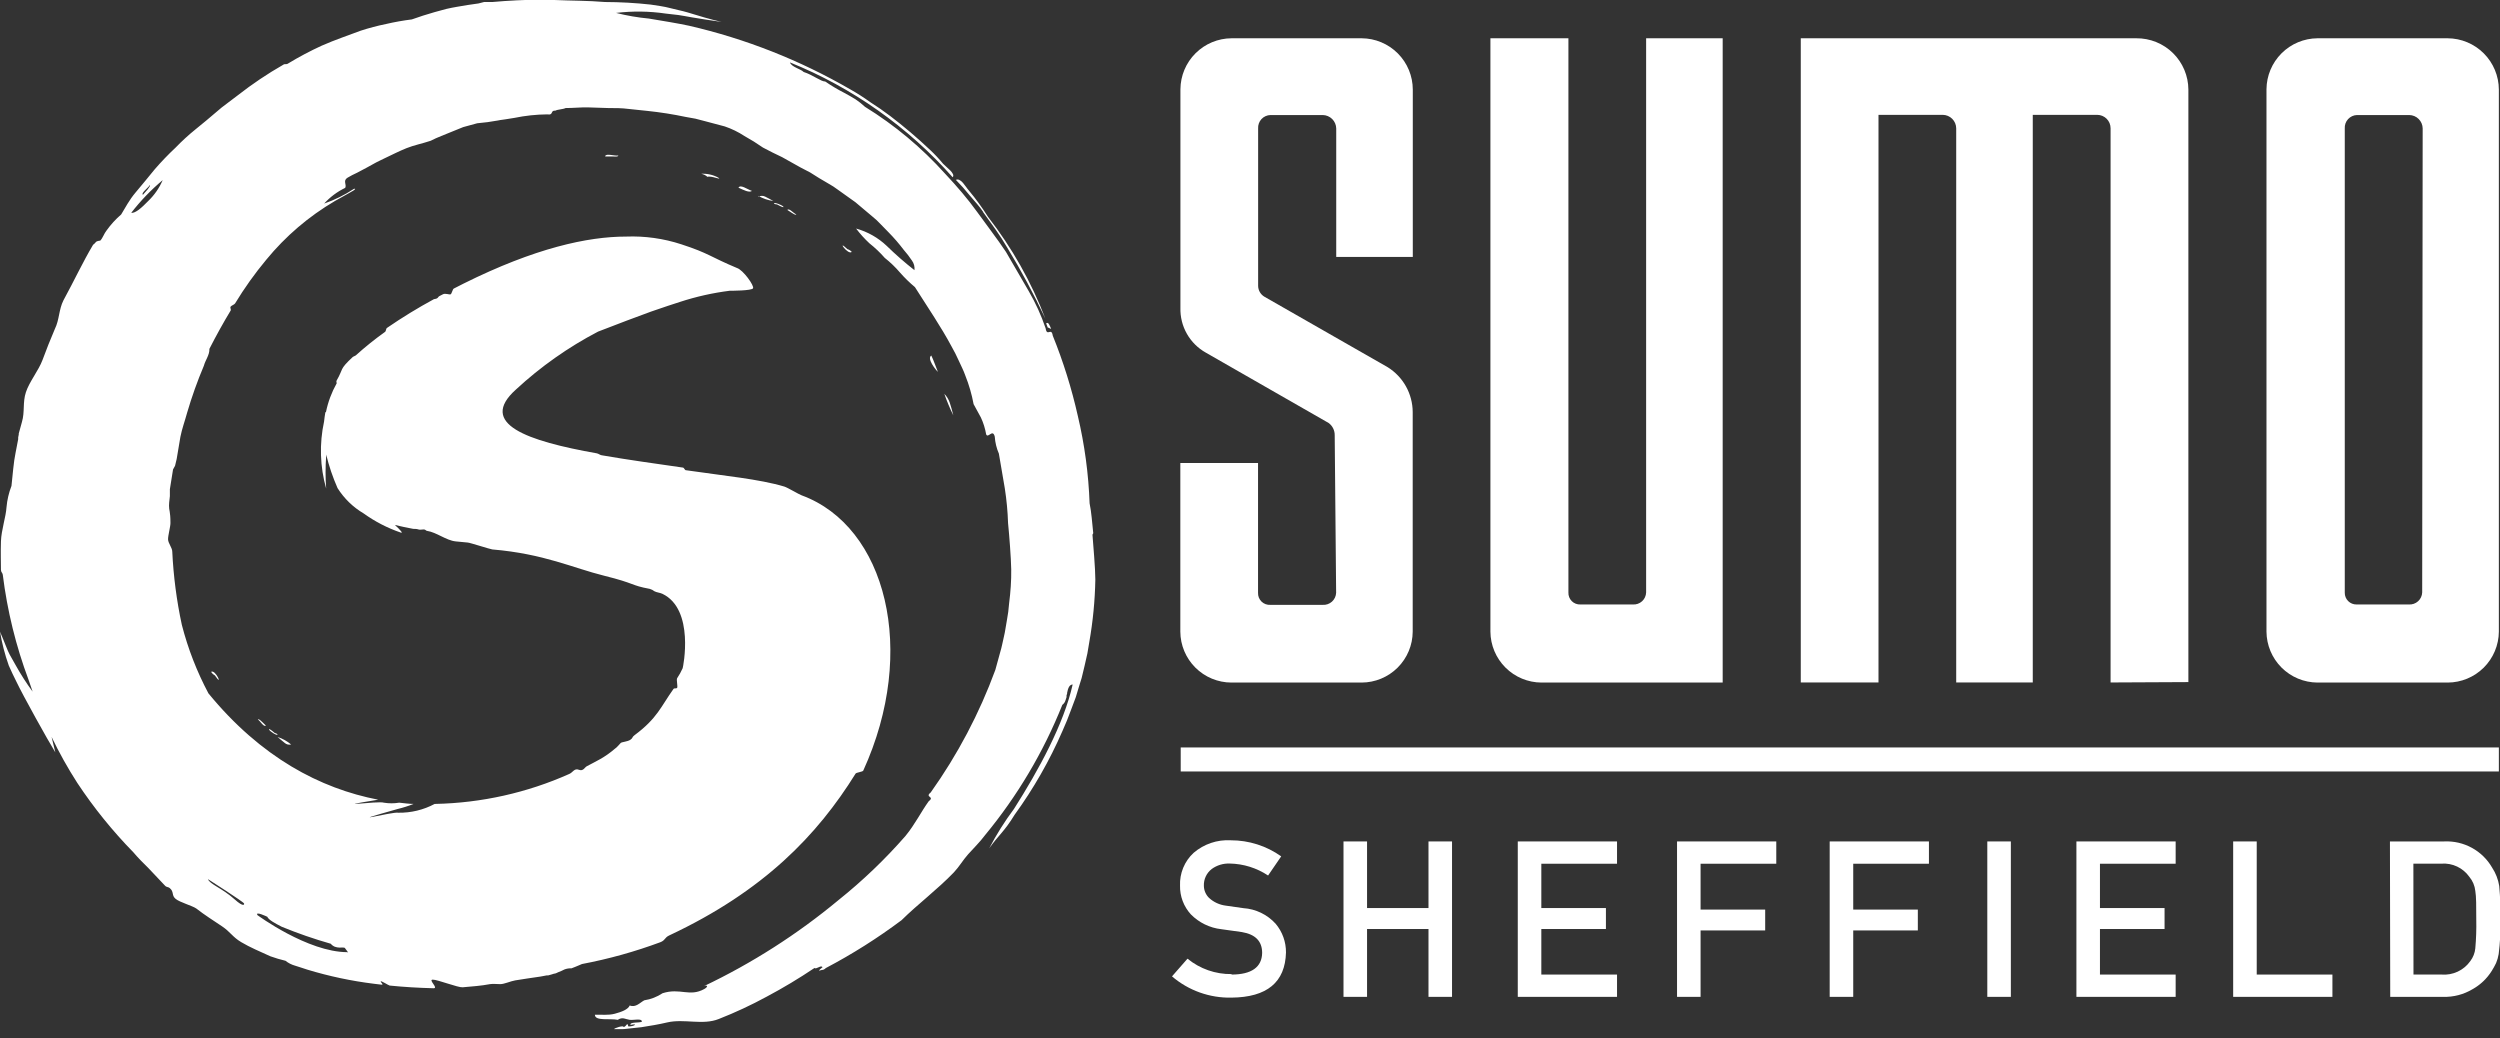 <svg width="260" height="108" viewBox="0 0 260 108" fill="none" xmlns="http://www.w3.org/2000/svg">
<rect x="0" y="0" width="260" height="108" fill="#333333" stroke="none"/>
<g clip-path="url(#clip0)">
<path d="M98.209 40.958C98.474 41.723 98.787 42.471 99.145 43.197C99.025 42.739 98.916 42.281 98.776 41.883C98.66 41.536 98.466 41.219 98.209 40.958V40.958ZM96.856 36.976C96.368 37.275 97.303 38.459 97.542 38.678C97.303 38.111 97.124 37.524 96.856 36.976ZM88.584 26.197C88.461 26.06 88.303 25.96 88.126 25.908C86.952 24.784 88.196 26.575 88.584 26.197ZM113.697 55.45C113.577 54.345 113.517 53.29 113.318 52.344C113.209 49.282 112.799 46.239 112.094 43.257C111.454 40.407 110.582 37.614 109.486 34.906C109.347 34 108.889 35.065 108.75 34.16C108.294 32.81 107.704 31.509 106.988 30.278L104.619 26.197C103.674 24.784 102.628 23.44 101.633 22.056C100.638 20.673 99.513 19.369 98.299 18.075C95.866 15.366 93.057 13.019 89.958 11.108C89.648 10.819 89.315 10.556 88.963 10.321C88.594 10.092 88.206 9.873 87.818 9.664C87.13 9.313 86.465 8.917 85.827 8.48C85.369 8.48 84.563 7.803 83.578 7.485C83.269 7.166 82.314 6.977 82.154 6.489C88.642 9.11 94.433 13.198 99.075 18.433C99.424 18.065 98.349 17.338 98.08 17.03C97.663 16.524 97.214 16.045 96.736 15.597C95.41 14.342 94.018 13.159 92.566 12.053C91.899 11.546 91.192 11.058 90.515 10.63C89.841 10.143 89.14 9.694 88.415 9.286C83.192 6.261 77.546 4.034 71.664 2.677L70.668 2.478L69.673 2.299L67.483 1.931C66.332 1.823 65.191 1.627 64.069 1.343C65.79 1.137 67.531 1.16 69.245 1.413L70.549 1.562C70.997 1.622 71.455 1.722 71.933 1.801C72.928 1.961 73.923 2.13 75.038 2.279C73.873 2.01 72.699 1.662 71.485 1.284C70.877 1.105 70.25 0.995 69.673 0.836C69.096 0.677 68.379 0.587 67.682 0.478C66.096 0.304 64.501 0.214 62.905 0.209C61.153 0.06 59.401 0.079 57.65 -0C55.898 -0.08 54.176 -0 52.474 0.109L51.21 0.209H50.822H50.483H50.344L49.767 0.358C49.01 0.458 48.264 0.577 47.537 0.706C47.169 0.776 46.84 0.826 46.432 0.925L45.188 1.264C44.372 1.493 43.586 1.752 42.829 2.02C41.925 2.132 41.028 2.292 40.142 2.498C39.25 2.68 38.369 2.912 37.504 3.195C36.389 3.623 34.856 4.13 33.443 4.757C32.251 5.304 31.091 5.919 29.969 6.599C29.77 6.748 29.621 6.599 29.452 6.738C27.812 7.675 26.242 8.73 24.754 9.893L23.609 10.759C23.226 11.035 22.857 11.331 22.504 11.645C21.798 12.252 21.081 12.85 20.364 13.427C19.621 14.026 18.917 14.671 18.254 15.358C17.491 16.072 16.767 16.826 16.084 17.617C15.418 18.433 14.751 19.25 14.094 20.026C13.437 20.802 13.029 21.608 12.601 22.305C12.028 22.799 11.517 23.361 11.078 23.977C10.839 24.266 10.68 24.764 10.431 25.022C10.306 25.034 10.182 25.061 10.063 25.102C9.933 25.182 9.814 25.391 9.685 25.45C8.61 27.252 7.694 29.233 6.599 31.233C6.101 32.229 6.191 33.224 5.703 34.219L5.036 35.832L4.419 37.444C4.021 38.519 3.056 39.694 2.697 40.779C2.339 41.863 2.598 42.829 2.279 43.894L2.06 44.69L1.951 45.088V45.188L1.891 45.486V45.675C1.802 46.163 1.702 46.671 1.612 47.129C1.563 47.377 1.523 47.587 1.483 47.875C1.443 48.164 1.403 48.472 1.374 48.771C1.307 49.368 1.247 49.955 1.194 50.533C0.918 51.245 0.744 51.992 0.677 52.752C0.617 53.748 0.139 55.121 0.1 56.286C0.06 57.45 0.1 58.525 0.1 59.272C0.1 59.511 0.269 59.58 0.289 59.769C0.753 63.511 1.655 67.186 2.976 70.718L3.394 71.932C2.749 71.055 2.161 70.137 1.632 69.185C1.433 68.827 1.234 68.469 1.015 68.09C0.796 67.712 0.468 66.766 0 65.692C0.202 66.894 0.508 68.076 0.916 69.225C1.165 69.782 1.433 70.36 1.722 70.927C2.369 72.291 4.977 76.999 5.753 78.243L5.365 76.64C6.158 78.29 7.052 79.888 8.042 81.428C9.754 84.012 11.707 86.428 13.875 88.644C14.293 89.141 14.87 89.739 15.457 90.306L17.16 92.108C17.319 92.287 17.498 92.227 17.647 92.356C18.125 92.745 17.816 93.113 18.264 93.481C18.712 93.849 19.956 94.178 20.404 94.477C21.28 95.163 22.206 95.741 23.092 96.338C23.977 96.935 24.167 97.433 25.082 97.98C25.998 98.528 27.073 98.975 28.118 99.453C28.633 99.638 29.158 99.794 29.691 99.921C29.985 100.155 30.324 100.328 30.686 100.429C31.005 100.518 31.582 100.727 31.98 100.847C34.233 101.531 36.541 102.021 38.878 102.31L39.694 102.409C39.933 102.409 39.604 102.2 39.594 102.071C39.584 101.941 40.42 102.489 40.53 102.499C41.993 102.648 43.516 102.738 45.098 102.778C45.636 102.778 44.501 101.882 45.009 101.882C45.516 101.882 47.636 102.718 48.114 102.678C49.11 102.588 50.025 102.529 50.961 102.35C51.289 102.3 51.628 102.35 52.036 102.35C52.444 102.35 53.101 102.041 53.579 101.961C54.405 101.812 55.33 101.703 56.206 101.563L56.843 101.444H57.002L57.361 101.344L57.61 101.265C57.769 101.265 57.928 101.165 58.068 101.105C58.283 101.027 58.492 100.934 58.695 100.827C58.929 100.735 59.18 100.695 59.431 100.707C59.71 100.608 59.909 100.518 60.197 100.399L60.526 100.259C63.302 99.733 66.029 98.974 68.678 97.99C69.195 97.791 69.106 97.512 69.603 97.283C79.427 92.675 85.011 86.852 88.983 80.452C89.062 80.333 89.719 80.273 89.779 80.144C95.472 67.682 92.148 54.743 83.379 51.518C83.07 51.409 81.926 50.712 81.567 50.602C78.989 49.826 75.267 49.478 71.315 48.9C71.236 48.9 71.126 48.642 71.047 48.632C68.23 48.224 65.314 47.825 62.636 47.358C62.447 47.358 62.268 47.188 62.079 47.149C54.843 45.865 49.667 44.083 53.658 40.51C56.226 38.133 59.097 36.108 62.198 34.488V34.488C64.368 33.642 66.18 32.965 67.702 32.408L68.081 32.278C69.076 31.94 69.902 31.651 70.738 31.392C72.416 30.844 74.142 30.458 75.894 30.238C76.073 30.238 78.143 30.238 78.312 29.989C78.482 29.74 77.287 28.068 76.64 27.869C73.873 26.714 73.744 26.346 70.868 25.411C69.013 24.802 67.065 24.529 65.115 24.604C61.133 24.604 55.649 25.789 48.194 29.501L47.199 30.009C47.069 30.069 46.989 30.537 46.87 30.606C46.751 30.676 46.313 30.467 46.064 30.606L45.696 30.795C45.556 30.875 45.576 30.965 45.437 31.034C45.297 31.104 45.188 31.084 45.128 31.114C43.451 32.022 41.823 33.019 40.251 34.1C40.132 34.179 40.161 34.428 40.042 34.518C38.981 35.275 37.964 36.092 36.996 36.966C36.937 37.016 36.738 37.076 36.678 37.136C35.245 38.469 35.742 38.32 35.016 39.564C34.946 39.664 35.016 39.763 35.016 39.863C34.492 40.794 34.116 41.802 33.901 42.849C33.901 42.918 33.851 42.849 33.841 42.849C33.782 43.207 33.732 43.545 33.702 43.844C33.203 46.149 33.278 48.542 33.921 50.811C33.838 49.685 33.838 48.554 33.921 47.427V47.268C34.211 48.465 34.608 49.635 35.105 50.762C35.788 51.845 36.719 52.749 37.822 53.399V53.399C39.005 54.25 40.306 54.921 41.684 55.39C41.943 55.48 41.684 55.161 41.067 54.594C41.684 54.743 42.321 54.882 42.978 55.002C43.138 55.002 43.347 55.002 43.506 55.061C43.665 55.121 43.884 55.061 44.073 55.061C44.262 55.061 44.282 55.201 44.412 55.211C45.407 55.36 46.402 56.206 47.398 56.306L48.642 56.425C48.841 56.425 50.991 57.122 51.2 57.142C56.594 57.599 59.59 59.073 62.845 59.879C66.1 60.685 65.572 60.874 67.573 61.242C67.75 61.293 67.916 61.377 68.061 61.491C68.27 61.611 68.688 61.651 68.897 61.76C72.271 63.382 71.037 69.404 70.997 69.494C70.835 69.858 70.641 70.208 70.42 70.539C70.33 70.688 70.509 71.425 70.42 71.534C70.33 71.644 70.121 71.534 70.041 71.654C68.737 73.475 68.369 74.699 65.99 76.461C65.702 76.67 65.851 76.74 65.552 76.939C65.254 77.138 64.677 77.158 64.557 77.267C64.438 77.377 64.179 77.725 63.93 77.884C63.462 78.288 62.955 78.644 62.417 78.949C62.198 79.069 61.263 79.576 61.034 79.686C60.805 79.795 60.665 80.243 60.197 80.054C59.73 79.865 59.56 80.353 59.202 80.492C54.812 82.45 50.074 83.509 45.268 83.608H45.208C44.045 84.228 42.744 84.544 41.426 84.523C40.848 84.384 35.085 85.907 41.356 84.135C41.922 83.999 42.477 83.823 43.018 83.608C42.52 83.608 42.023 83.528 41.515 83.478C40.985 83.567 40.443 83.567 39.913 83.478C39.375 83.269 33.801 84.065 39.335 83.169C33.304 82.005 27.133 78.77 21.678 72.111C20.477 69.854 19.548 67.462 18.911 64.985C18.371 62.478 18.038 59.932 17.916 57.371C17.916 56.972 17.488 56.495 17.478 56.097C17.468 55.698 17.727 54.783 17.727 54.395C17.727 53.13 17.568 53.091 17.578 52.593C17.587 52.095 17.647 51.956 17.667 51.598V51.13C17.667 51.04 17.667 50.981 17.667 50.881L17.727 50.503L17.996 48.821L18.205 48.443L18.374 47.736L18.762 45.427C18.931 44.571 19.23 43.774 19.459 42.928C19.945 41.267 20.527 39.636 21.201 38.041C21.36 37.444 21.808 36.907 21.778 36.28C22.501 34.866 23.238 33.539 23.987 32.298C24.057 32.179 23.898 32.01 23.987 31.89C24.077 31.771 24.366 31.681 24.445 31.562C25.412 29.967 26.497 28.446 27.69 27.013C29.692 24.569 32.111 22.5 34.837 20.902L36.081 20.205L36.708 19.847C36.877 19.757 37.066 19.568 36.797 19.648C35.837 20.283 34.8 20.795 33.712 21.171C34.33 20.49 35.073 19.936 35.901 19.538C36.081 19.2 35.633 18.792 36.14 18.483C36.462 18.292 36.794 18.119 37.136 17.965L38.131 17.438L39.126 16.89C39.455 16.711 39.803 16.572 40.122 16.403C40.819 16.074 41.515 15.716 42.282 15.408C43.048 15.099 43.924 14.93 44.79 14.641C45.149 14.457 45.518 14.29 45.895 14.143L47.019 13.686L48.174 13.218L49.627 12.82C50.352 12.76 51.072 12.663 51.787 12.531L52.046 12.481H51.847H51.936H52.056L52.544 12.412L53.489 12.262C54.619 12.028 55.769 11.905 56.923 11.894C57.6 12.013 57.202 11.466 57.759 11.506C58.038 11.367 58.545 11.376 58.824 11.237C59.6 11.237 60.367 11.157 61.103 11.167L63.263 11.237C63.97 11.237 64.677 11.237 65.353 11.327L67.344 11.536C68.681 11.677 70.01 11.886 71.325 12.163L72.321 12.342L73.316 12.601L75.376 13.148C76.096 13.392 76.782 13.726 77.417 14.143C78.081 14.511 78.725 14.913 79.348 15.348C80.005 15.696 80.671 16.035 81.338 16.343L83.259 17.418C83.588 17.587 83.916 17.756 84.255 17.936L85.19 18.523L86.186 19.11C86.512 19.289 86.825 19.492 87.121 19.717L88.963 21.031L90.724 22.514C91.031 22.756 91.317 23.022 91.58 23.31L92.406 24.157C92.973 24.732 93.502 25.344 93.989 25.988C94.3 26.339 94.586 26.712 94.845 27.103C95.053 27.39 95.145 27.745 95.104 28.098C94.097 27.308 93.133 26.464 92.217 25.57C91.319 24.717 90.225 24.099 89.032 23.768C89.449 24.318 89.912 24.831 90.416 25.301C90.995 25.759 91.532 26.268 92.018 26.824C92.594 27.279 93.124 27.789 93.601 28.347C94.078 28.891 94.597 29.397 95.153 29.86C96.507 32 97.871 33.99 98.956 36.021C99.237 36.512 99.493 37.017 99.722 37.534C99.951 38.041 100.21 38.529 100.389 39.047C100.775 40.011 101.065 41.011 101.255 42.033C101.504 42.51 101.762 42.938 102.011 43.416C102.271 43.973 102.455 44.562 102.559 45.168C102.758 45.646 103.236 44.551 103.455 45.407C103.495 46.017 103.64 46.617 103.883 47.178L104.5 50.791C104.686 51.988 104.799 53.194 104.838 54.404C104.958 55.579 105.147 58.018 105.167 59.202C105.186 60.386 105.097 61.571 104.948 62.745L104.858 63.631L104.719 64.497C104.609 65.064 104.539 65.682 104.41 66.199L104.231 67.005C104.161 67.284 104.121 67.533 104.012 67.861L103.514 69.673C101.852 74.2 99.592 78.484 96.796 82.413C96.129 82.941 97.264 82.811 96.587 83.329C95.8 84.414 95.173 85.718 94.168 86.942C92.049 89.367 89.717 91.599 87.201 93.611C82.92 97.167 78.212 100.177 73.187 102.569C73.624 102.389 73.664 102.628 73.246 102.857C71.704 103.713 70.748 102.708 68.907 103.295C68.334 103.676 67.685 103.927 67.006 104.032C66.568 104.261 66.13 104.818 65.493 104.569C65.304 104.997 64.647 105.236 63.95 105.425C63.253 105.614 62.556 105.505 61.87 105.535C61.87 106.221 63.442 105.893 64.249 106.062C64.736 105.734 65.045 106.002 65.483 106.062C65.921 106.122 66.767 105.863 66.757 106.261C66.428 106.401 65.483 106.261 65.572 106.59C66.438 106.401 65.941 106.769 65.343 106.749C65.224 106.211 65.194 106.749 64.846 106.819C64.925 106.59 63.85 106.918 63.85 107.048C64.338 107.048 64.846 107.048 65.323 106.978L66.707 106.829C67.603 106.689 68.519 106.54 69.394 106.331C71.156 105.923 73.087 106.649 74.759 105.973C76.465 105.303 78.127 104.529 79.736 103.653C81.445 102.745 83.106 101.748 84.713 100.667C84.882 100.857 85.409 100.309 85.539 100.598C85.399 100.727 85.15 100.857 85.22 100.966C85.479 100.807 85.598 100.966 85.887 100.677C88.639 99.229 91.271 97.565 93.76 95.701C95.462 94.019 97.483 92.516 99.204 90.724C99.752 90.147 100.13 89.47 100.678 88.853C101.225 88.236 101.902 87.589 102.439 86.862C105.807 82.788 108.52 78.214 110.482 73.306C110.639 73.19 110.755 73.026 110.81 72.838C110.852 72.727 110.889 72.614 110.92 72.5V72.311L110.979 72.151V72.062C111.069 71.614 111.188 71.206 111.557 71.186C110.641 75.287 108.033 80.074 105.455 84.125C104.488 85.421 103.626 86.793 102.877 88.226C103.873 86.822 104.45 86.494 105.515 84.742C107.485 82.028 109.153 79.108 110.492 76.033C110.82 75.296 111.129 74.56 111.397 73.803L111.885 72.5L112.184 71.504L112.492 70.509L112.801 69.225L113.089 67.951L113.288 66.766C113.666 64.623 113.876 62.453 113.915 60.277C113.915 59.122 113.697 56.704 113.617 55.609L113.697 55.45ZM15.577 19.239C15.676 19.319 15.457 19.528 15.358 19.697L14.87 20.255C14.611 20.115 15.398 19.548 15.577 19.259V19.239ZM15.418 20.902C14.741 21.599 14.084 22.196 13.646 22.136C14.612 20.887 15.71 19.745 16.921 18.732C16.57 19.549 16.059 20.286 15.418 20.902ZM27.79 95.332C27.939 95.681 28.636 96.039 29.312 96.388C30.974 97.069 32.672 97.657 34.399 98.149C34.926 98.786 35.742 98.428 35.872 98.597C36.419 99.314 36.13 99.025 36.13 99.025C32 99.025 26.774 95.173 26.774 95.173C26.506 94.725 27.77 95.332 27.77 95.332H27.79ZM25.381 93.959C25.441 94.118 25.262 94.307 24.435 93.561C23.072 92.337 21.828 91.978 21.628 91.431C21.628 91.431 25.321 93.79 25.381 93.959ZM82.314 22.116C82.493 22.216 82.712 22.405 82.821 22.295C82.523 22.196 82.065 21.599 81.886 21.837L82.314 22.116ZM109.317 34.199C109.168 33.851 109.028 33.423 108.799 33.632L108.969 34.07C109.098 34.07 109.188 34.189 109.317 34.199ZM102.24 22.056C103.106 23.261 104.002 24.455 104.739 25.729C106.197 28.128 107.526 30.603 108.72 33.144C107.264 29.335 105.251 25.763 102.748 22.544C102.147 21.588 101.482 20.673 100.757 19.807C100.598 19.638 100.389 19.299 100.15 19.021C99.911 18.742 99.632 18.583 99.413 18.712C99.926 19.23 100.411 19.775 100.867 20.344C101.335 20.902 101.862 21.449 102.26 22.056H102.24ZM28.218 76.113C28.964 76.66 29.044 76.342 28.576 76.232C27.82 75.575 27.859 75.854 28.218 76.113ZM81.189 21.31C80.343 20.912 80.333 21.24 80.811 21.26C81.697 21.758 81.587 21.489 81.189 21.31ZM29.611 77.267C29.701 77.345 29.809 77.4 29.925 77.428C30.041 77.456 30.162 77.455 30.278 77.427C29.861 77.077 29.381 76.811 28.865 76.64C29.103 76.839 29.362 77.078 29.591 77.247L29.611 77.267ZM21.957 69.872C22.05 70.028 22.185 70.155 22.345 70.24C23.261 71.574 22.415 69.573 21.957 69.872ZM73.575 18.393C73.943 18.234 75.167 18.802 74.7 18.473C74.155 18.175 73.537 18.037 72.918 18.075C73.163 18.116 73.391 18.227 73.575 18.393V18.393ZM62.945 16.273H63.721C63.95 16.273 64.268 16.333 64.308 16.174C63.9 16.234 63.054 15.935 62.945 16.224V16.273ZM78.87 20.374C79.347 20.651 79.875 20.831 80.423 20.902C80.144 20.752 79.845 20.573 79.587 20.454C79.479 20.397 79.36 20.368 79.238 20.368C79.117 20.368 78.997 20.397 78.89 20.454L78.87 20.374ZM76.8 19.518C77.347 19.767 77.904 20.066 78.203 19.857C77.695 19.677 77.009 19.15 76.8 19.518ZM26.814 74.829C27.083 74.988 27.421 75.655 27.65 75.456L27.282 75.097C27.123 74.968 26.953 74.739 26.814 74.829Z" fill="white"/>
<path d="M141.616 3.981H128.079C126.675 3.989 125.331 4.549 124.336 5.54C123.342 6.53 122.777 7.873 122.764 9.276V32.02C122.738 32.964 122.971 33.897 123.438 34.718C123.905 35.539 124.587 36.217 125.412 36.678L138.182 43.993C138.379 44.139 138.539 44.33 138.648 44.55C138.757 44.769 138.812 45.012 138.809 45.258L138.958 61.651C138.95 61.826 138.908 61.998 138.833 62.156C138.758 62.315 138.652 62.457 138.521 62.574C138.39 62.691 138.237 62.78 138.071 62.837C137.905 62.894 137.73 62.917 137.555 62.905H132.12C131.951 62.916 131.782 62.892 131.623 62.833C131.464 62.774 131.319 62.683 131.198 62.565C131.077 62.446 130.982 62.304 130.919 62.146C130.857 61.989 130.829 61.82 130.836 61.651V48.154H122.754V65.692C122.762 67.097 123.325 68.442 124.321 69.434C125.316 70.426 126.664 70.984 128.069 70.987H141.606C143.011 70.984 144.358 70.426 145.354 69.434C146.35 68.442 146.913 67.097 146.921 65.692V42.849C146.916 41.916 146.675 41 146.221 40.185C145.767 39.371 145.114 38.685 144.323 38.191L131.493 30.855C131.298 30.739 131.136 30.574 131.022 30.377C130.909 30.18 130.848 29.958 130.846 29.73V13.357C130.835 13.181 130.86 13.004 130.92 12.837C130.979 12.67 131.071 12.517 131.191 12.387C131.311 12.257 131.456 12.152 131.617 12.08C131.779 12.007 131.953 11.967 132.13 11.964H137.565C137.933 11.969 138.286 12.117 138.548 12.377C138.81 12.637 138.96 12.988 138.968 13.357V26.724H146.931V9.316C146.928 7.905 146.368 6.553 145.372 5.554C144.377 4.554 143.026 3.989 141.616 3.981V3.981ZM179.159 3.981H171.197V61.611C171.192 61.785 171.152 61.957 171.079 62.115C171.006 62.274 170.902 62.416 170.772 62.533C170.643 62.65 170.492 62.74 170.327 62.797C170.162 62.854 169.987 62.877 169.813 62.865H164.369C164.202 62.873 164.035 62.847 163.879 62.787C163.723 62.727 163.581 62.635 163.463 62.517C163.345 62.398 163.253 62.257 163.193 62.101C163.133 61.945 163.106 61.778 163.115 61.611V3.981H155.003V65.692C155.013 67.096 155.577 68.44 156.572 69.431C157.567 70.423 158.913 70.982 160.318 70.987H179.159V3.981ZM227.592 70.937V9.316C227.588 8.61 227.445 7.911 227.17 7.261C226.896 6.61 226.496 6.02 225.993 5.524C225.49 5.029 224.894 4.637 224.239 4.372C223.584 4.108 222.884 3.975 222.178 3.981H187.281V70.977H195.363V11.944H202.052C202.42 11.949 202.771 12.097 203.032 12.358C203.292 12.618 203.44 12.969 203.445 13.337V70.977H211.408V11.944H218.117C218.484 11.947 218.836 12.094 219.095 12.355C219.355 12.617 219.5 12.969 219.5 13.337V70.977L227.592 70.937ZM254.556 3.981H241.019C239.617 3.992 238.275 4.552 237.283 5.543C236.29 6.534 235.727 7.874 235.714 9.276V65.692C235.724 67.094 236.287 68.437 237.28 69.428C238.273 70.419 239.616 70.979 241.019 70.987H254.556C255.962 70.984 257.31 70.426 258.308 69.435C259.305 68.443 259.87 67.098 259.881 65.692V9.316C259.875 7.905 259.313 6.552 258.316 5.553C257.319 4.554 255.967 3.989 254.556 3.981V3.981ZM251.908 61.611C251.902 61.786 251.86 61.957 251.786 62.116C251.712 62.274 251.607 62.416 251.477 62.533C251.347 62.65 251.195 62.74 251.03 62.797C250.864 62.854 250.689 62.877 250.515 62.865H245.08C244.919 62.868 244.76 62.838 244.611 62.778C244.462 62.718 244.326 62.629 244.212 62.516C244.098 62.403 244.008 62.268 243.946 62.119C243.885 61.971 243.854 61.811 243.856 61.651V13.357C243.845 13.181 243.87 13.005 243.928 12.839C243.987 12.673 244.079 12.521 244.198 12.39C244.316 12.261 244.46 12.156 244.62 12.082C244.78 12.009 244.954 11.969 245.13 11.964H250.564C250.932 11.969 251.284 12.117 251.544 12.378C251.804 12.638 251.953 12.989 251.958 13.357L251.908 61.611Z" fill="white"/>
<path d="M259.881 77.735H122.794V80.233H259.881V77.735Z" fill="white"/>
<path d="M128.069 101.354C130.169 101.354 131.234 100.578 131.264 99.105C131.264 97.9 130.577 97.174 129.154 96.935L127.014 96.636C125.813 96.5 124.696 95.955 123.849 95.094C123.104 94.28 122.701 93.211 122.724 92.108C122.698 91.47 122.811 90.835 123.055 90.245C123.299 89.656 123.668 89.126 124.138 88.694C125.208 87.776 126.592 87.309 127.999 87.39C129.879 87.387 131.713 87.971 133.245 89.062L131.881 91.053C130.7 90.267 129.318 89.835 127.9 89.808C127.227 89.78 126.564 89.98 126.019 90.376C125.753 90.582 125.54 90.848 125.398 91.153C125.256 91.457 125.189 91.792 125.203 92.128C125.21 92.605 125.407 93.059 125.75 93.392C126.234 93.831 126.843 94.109 127.492 94.188C127.93 94.258 128.537 94.347 129.303 94.447C130.593 94.53 131.799 95.112 132.667 96.069C133.37 96.905 133.751 97.964 133.742 99.055C133.663 102.154 131.772 103.72 128.069 103.753C125.807 103.802 123.606 103.015 121.888 101.543L123.5 99.702C124.793 100.761 126.418 101.329 128.089 101.305" fill="white"/>
<path d="M148.563 96.617H142.173V103.673H139.724V87.509H142.173V94.437H148.563V87.509H151.011V103.673H148.563V96.617Z" fill="white"/>
<path d="M157.849 87.509H168.171V89.828H160.298V94.437H167.016V96.617H160.298V101.354H168.171V103.673H157.849V87.509Z" fill="white"/>
<path d="M174.412 87.509H184.733V89.828H176.86V94.596H183.579V96.766H176.86V103.673H174.412V87.509Z" fill="white"/>
<path d="M190.287 87.509H200.609V89.828H192.736V94.596H199.454V96.766H192.736V103.673H190.287V87.509Z" fill="white"/>
<path d="M209.129 87.509H206.68V103.673H209.129V87.509Z" fill="white"/>
<path d="M215.947 87.509H226.268V89.828H218.395V94.437H225.114V96.617H218.395V101.354H226.268V103.673H215.947V87.509Z" fill="white"/>
<path d="M232.25 87.509H234.699V101.354H242.572V103.673H232.25V87.509Z" fill="white"/>
<path d="M248.554 87.509H254.207C255.207 87.464 256.2 87.694 257.078 88.175C257.956 88.656 258.684 89.369 259.184 90.237C259.562 90.814 259.813 91.466 259.92 92.148C260.024 93.293 260.067 94.442 260.05 95.591C260.078 96.805 260.015 98.02 259.861 99.224C259.81 99.546 259.719 99.86 259.592 100.16C259.456 100.445 259.303 100.72 259.134 100.986C258.64 101.774 257.955 102.424 257.143 102.877C256.218 103.43 255.155 103.706 254.078 103.674H248.584L248.554 87.509ZM251.002 101.354H253.928C254.505 101.4 255.084 101.294 255.607 101.048C256.131 100.802 256.581 100.424 256.914 99.951C257.207 99.566 257.386 99.108 257.432 98.627C257.52 97.635 257.553 96.638 257.532 95.641C257.532 94.238 257.532 93.233 257.432 92.655C257.375 92.113 257.156 91.6 256.805 91.182C256.482 90.726 256.046 90.361 255.54 90.122C255.035 89.883 254.476 89.779 253.919 89.819H250.992L251.002 101.354Z" fill="white"/>
</g>
<defs>
<clipPath id="clip0">
<rect width="260" height="107.028" fill="white"/>
</clipPath>
</defs>
</svg>
